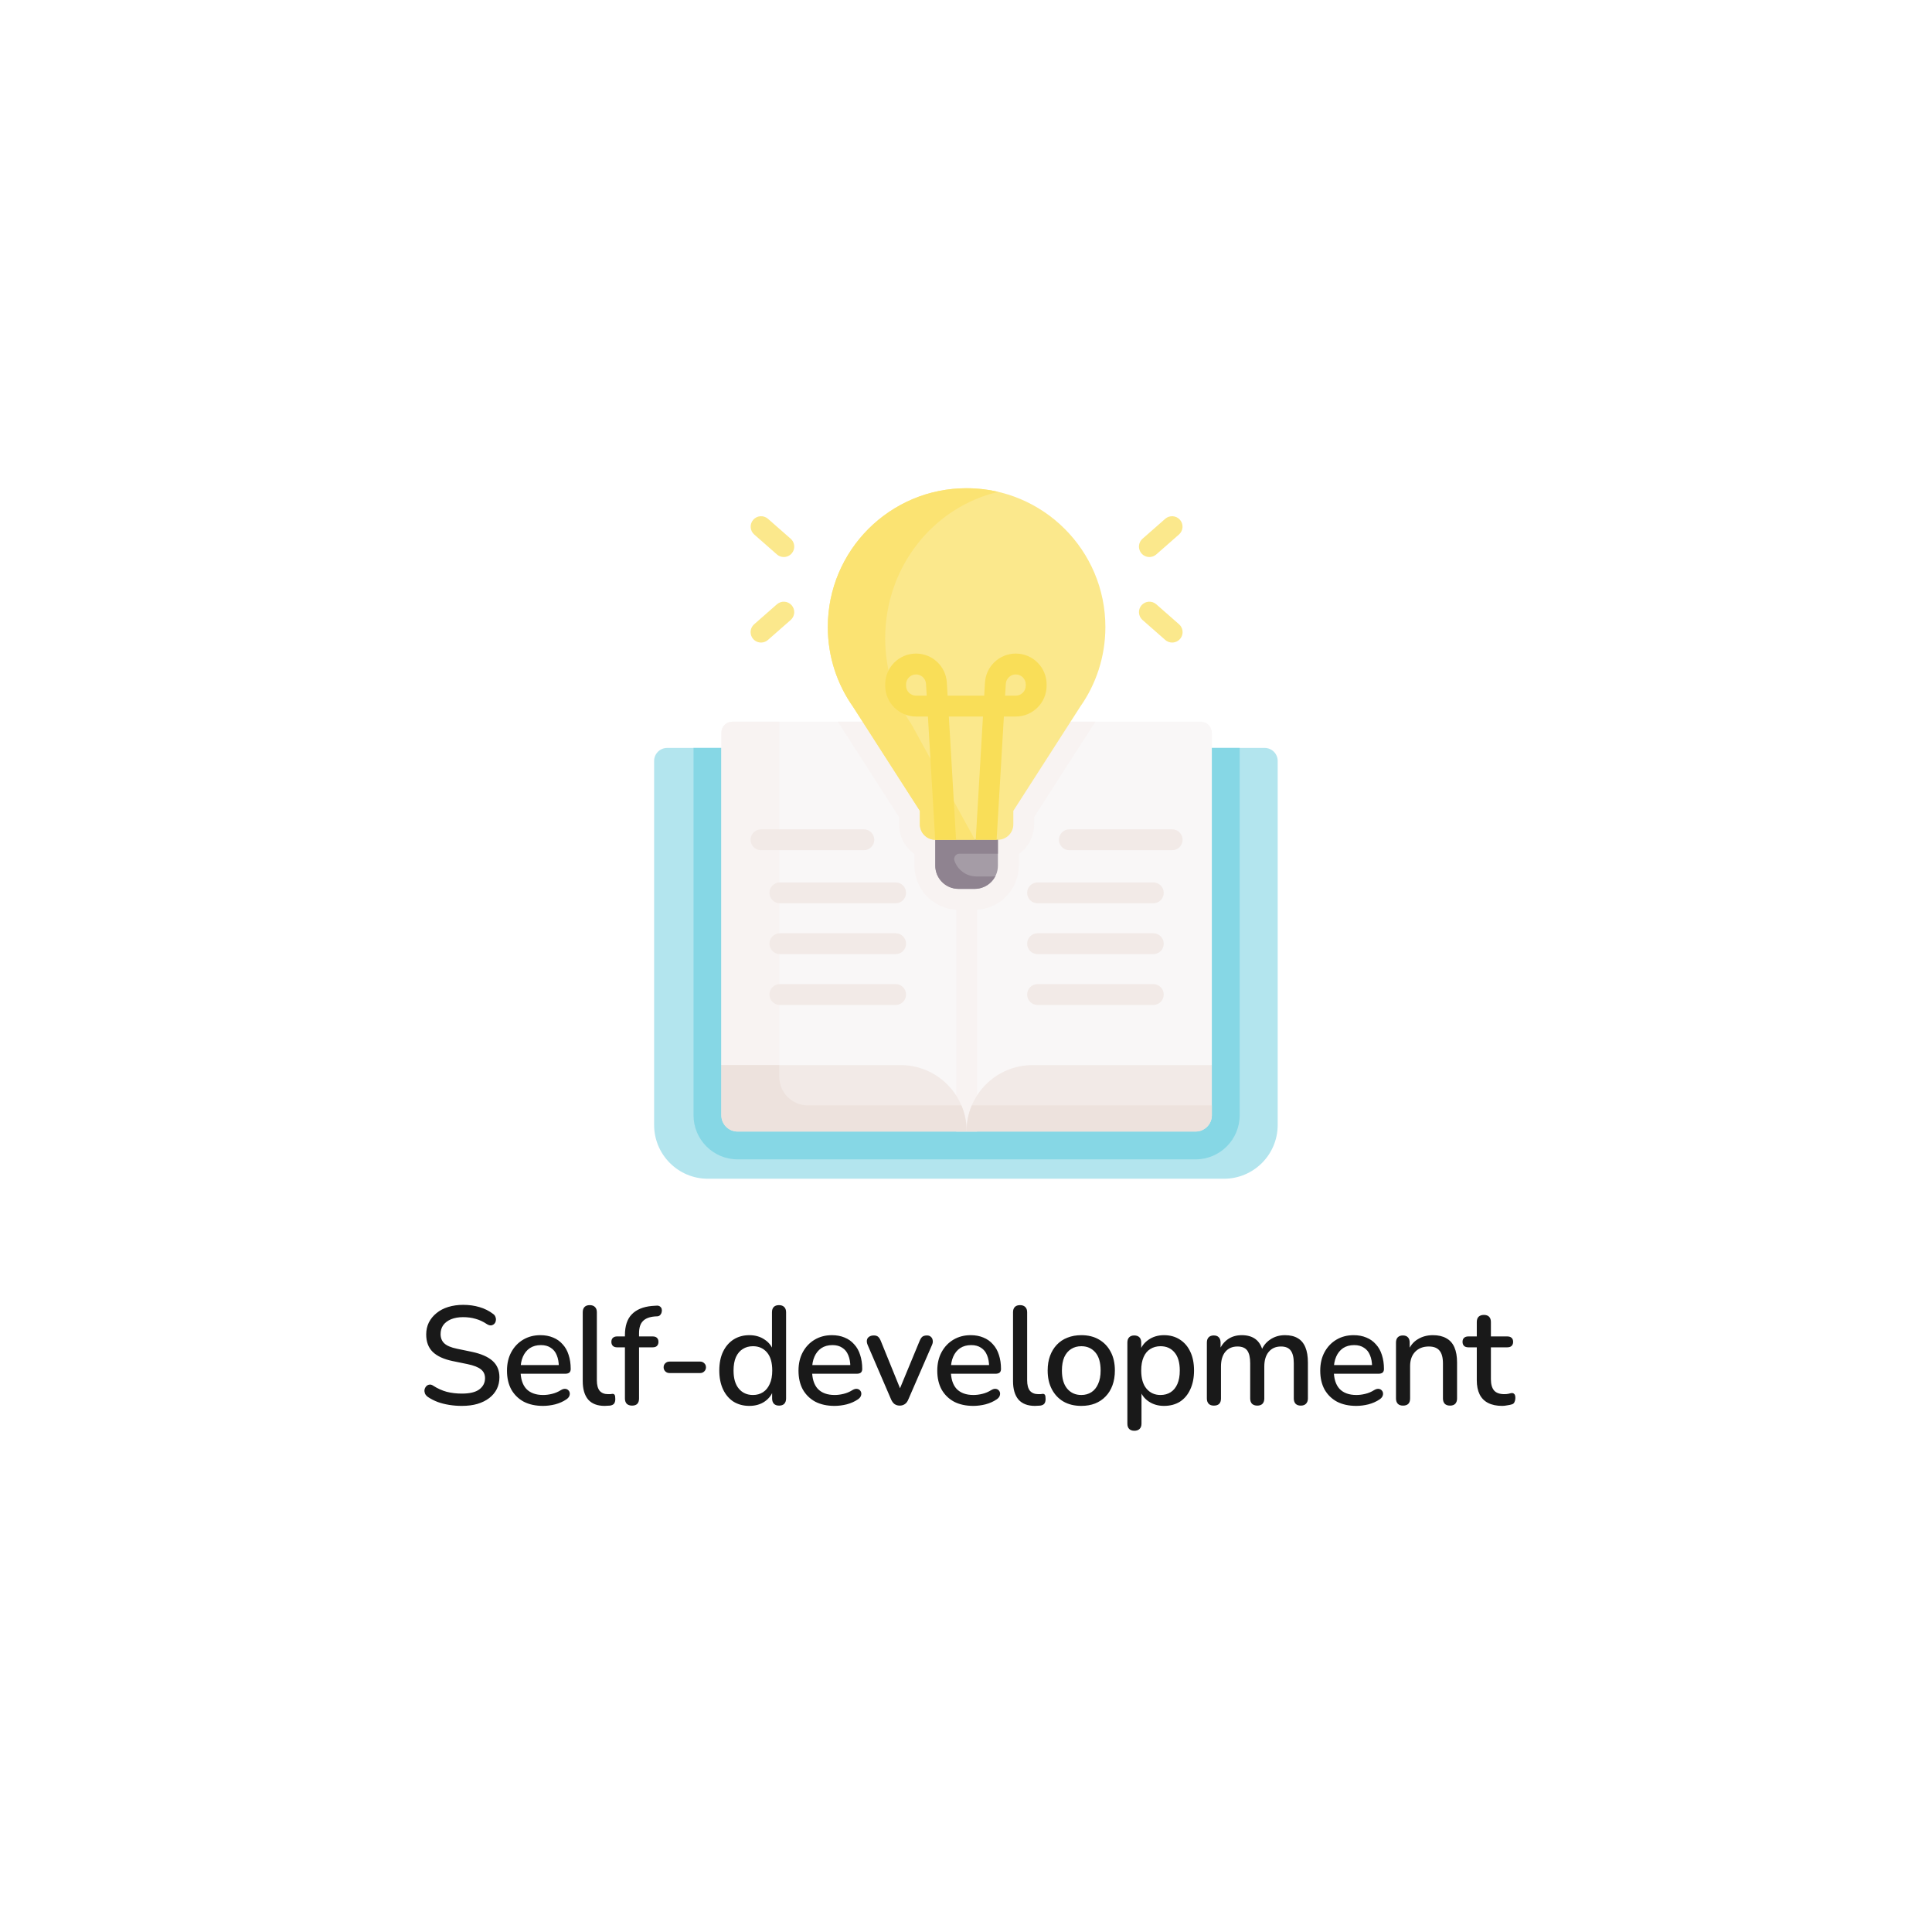 <?xml version="1.0" encoding="UTF-8"?> <svg xmlns="http://www.w3.org/2000/svg" width="744" height="744" viewBox="0 0 744 744" fill="none"><g filter="url(#filter0_d_2518_1254)"><rect x="113.963" y="88.638" width="516" height="516" rx="50.65" fill="white" shape-rendering="crispEdges"></rect><g clip-path="url(#clip0_2518_1254)"><path d="M487.022 262.699C488.349 262.699 489.622 263.226 490.561 264.165C491.499 265.103 492.026 266.376 492.026 267.703V407.904C492.026 419.335 482.76 428.601 471.329 428.601H272.597C261.166 428.601 251.9 419.335 251.9 407.904V267.703C251.9 266.376 252.427 265.103 253.366 264.165C254.304 263.226 255.577 262.699 256.904 262.699H487.022Z" fill="#B3E5EE"></path><path d="M267.072 262.699V404.16C267.072 413.523 274.686 421.139 284.046 421.139H460.416C469.775 421.139 477.39 413.522 477.39 404.16V262.699H267.072Z" fill="#86D7E5"></path><path d="M462.42 252.588H282.042C279.69 252.588 277.788 254.495 277.788 256.848V384.838L335.915 406.07L372.231 410.247L459.27 394.535L466.674 384.838V256.848C466.674 254.495 464.772 252.588 462.42 252.588Z" fill="#F9F7F7"></path><path d="M368.212 252.588H376.25V410.423H368.212V252.588Z" fill="#F8F3F2"></path><path d="M322.631 252.588L346.201 289.282V292.128C346.201 296.842 348.549 301.015 352.136 303.547V308.023C352.136 317.39 359.756 325.01 369.123 325.01H375.34C384.707 325.01 392.327 317.39 392.327 308.023V303.547C395.913 301.015 398.262 296.842 398.262 292.128V289.282L421.832 252.588H322.631ZM300.096 389.354V252.588H282.042C279.69 252.588 277.788 254.495 277.788 256.848V384.838L300.819 393.251C300.343 392.006 300.098 390.686 300.096 389.354Z" fill="#F8F3F2"></path><path d="M372.231 410.247V410.424H284.046C280.59 410.424 277.788 407.621 277.788 404.16V384.838H346.822C360.856 384.838 372.231 396.214 372.231 410.247Z" fill="#F2EAE7"></path><path d="M466.674 384.838V404.16C466.674 407.621 463.872 410.424 460.416 410.424H372.231V410.247C372.231 396.214 383.606 384.838 397.639 384.838H466.674Z" fill="#F2EAE7"></path><path d="M384.289 291.634H360.173V308.023C360.173 312.966 364.18 316.973 369.122 316.973H375.34C380.283 316.973 384.289 312.966 384.289 308.023V291.634Z" fill="#A59CA6"></path><path d="M384.289 291.634H360.173V308.023C360.173 312.966 364.18 316.973 369.122 316.973H375.34C378.803 316.973 381.802 315.001 383.289 312.122C382.944 312.163 382.595 312.189 382.238 312.189H376.021C372.089 312.189 368.753 309.652 367.554 306.126C367.103 304.8 368.086 303.421 369.487 303.421H384.289V291.634H384.289Z" fill="#8F8390"></path><path d="M425.675 216.131C425.675 186.614 401.747 162.687 372.231 162.687C342.715 162.687 318.787 186.614 318.787 216.131C318.787 227.582 322.39 238.19 328.522 246.888L354.238 286.923V292.129C354.238 295.407 356.895 298.064 360.173 298.064H384.289C387.566 298.064 390.224 295.407 390.224 292.129V286.923L415.94 246.888C422.071 238.19 425.675 227.582 425.675 216.131Z" fill="#FBE88C"></path><path d="M351.059 253.707C344.648 244.305 340.881 232.838 340.881 220.459C340.881 192.922 359.512 169.887 384.455 164.094C380.448 163.156 376.346 162.684 372.231 162.687C342.715 162.687 318.787 186.614 318.787 216.131C318.787 227.582 322.39 238.19 328.522 246.888L354.238 286.923V292.129C354.238 295.407 356.895 298.064 360.173 298.064H375.446L351.059 253.707Z" fill="#FBE372"></path><path d="M375.751 298.064H383.79L386.587 250.604H391.165C397.715 250.604 403.045 245.274 403.045 238.724V238.237C403.045 231.686 397.715 226.357 391.165 226.357C384.884 226.357 379.675 231.268 379.305 237.538L379.009 242.566H364.917L364.62 237.538C364.251 231.268 359.041 226.357 352.761 226.357C346.21 226.357 340.881 231.686 340.881 238.237V238.724C340.881 245.274 346.21 250.604 352.761 250.604H357.339L360.135 298.062L360.172 298.064H368.175C368.175 297.985 365.39 250.604 365.39 250.604H378.535C378.536 250.603 375.751 297.985 375.751 298.064ZM387.329 238.01C387.387 237.032 387.817 236.114 388.53 235.442C389.243 234.77 390.185 234.395 391.165 234.394C393.284 234.394 395.007 236.117 395.007 238.236V238.724C395.007 240.842 393.284 242.566 391.165 242.566H387.06L387.329 238.01ZM352.762 242.566C350.642 242.566 348.919 240.842 348.919 238.724V238.236C348.919 236.117 350.642 234.394 352.762 234.394C353.741 234.395 354.684 234.769 355.397 235.442C356.109 236.114 356.539 237.032 356.597 238.01L356.866 242.566H352.762Z" fill="#F9DE58"></path><path d="M442.623 189.183C441.806 189.184 441.008 188.935 440.336 188.47C439.664 188.005 439.15 187.347 438.861 186.582C438.573 185.818 438.525 184.983 438.723 184.19C438.921 183.398 439.356 182.684 439.971 182.145L448.739 174.446C449.541 173.752 450.585 173.403 451.643 173.476C452.702 173.548 453.689 174.036 454.388 174.834C455.088 175.631 455.445 176.673 455.38 177.731C455.314 178.79 454.833 179.781 454.041 180.486L445.273 188.185C444.541 188.829 443.599 189.185 442.623 189.183ZM451.389 222.118C450.413 222.119 449.471 221.764 448.739 221.119L439.971 213.42C438.303 211.956 438.138 209.416 439.602 207.749C441.067 206.082 443.606 205.915 445.273 207.38L454.042 215.08C454.656 215.619 455.091 216.332 455.289 217.125C455.487 217.918 455.439 218.752 455.151 219.517C454.862 220.281 454.348 220.94 453.676 221.405C453.004 221.869 452.206 222.118 451.389 222.118ZM301.838 189.183C300.863 189.185 299.92 188.829 299.188 188.185L290.42 180.486C289.628 179.781 289.147 178.79 289.082 177.731C289.017 176.673 289.373 175.631 290.073 174.834C290.773 174.036 291.76 173.548 292.818 173.476C293.876 173.403 294.921 173.752 295.723 174.446L304.491 182.145C305.105 182.684 305.54 183.398 305.738 184.19C305.936 184.983 305.888 185.818 305.6 186.582C305.312 187.347 304.797 188.005 304.125 188.47C303.453 188.935 302.655 189.184 301.838 189.183ZM293.073 222.118C292.256 222.118 291.458 221.87 290.786 221.405C290.114 220.94 289.599 220.282 289.311 219.517C289.023 218.752 288.974 217.918 289.172 217.125C289.371 216.332 289.806 215.619 290.42 215.08L299.188 207.38C299.584 207.032 300.046 206.765 300.545 206.596C301.045 206.426 301.573 206.356 302.1 206.39C302.626 206.424 303.141 206.562 303.615 206.795C304.088 207.028 304.511 207.352 304.859 207.749C305.207 208.145 305.474 208.607 305.644 209.106C305.814 209.606 305.884 210.134 305.85 210.661C305.815 211.187 305.678 211.702 305.445 212.176C305.212 212.649 304.887 213.072 304.491 213.42L295.723 221.119C294.991 221.764 294.049 222.119 293.073 222.118Z" fill="#FBE88C"></path><path d="M332.657 302.083H293.072C290.852 302.083 289.053 300.284 289.053 298.064C289.053 295.844 290.852 294.045 293.072 294.045H332.657C334.877 294.045 336.676 295.844 336.676 298.064C336.676 300.284 334.877 302.083 332.657 302.083ZM344.9 322.524H300.331C298.112 322.524 296.313 320.725 296.313 318.505C296.313 316.286 298.112 314.487 300.331 314.487H344.9C347.119 314.487 348.919 316.286 348.919 318.505C348.919 320.725 347.119 322.524 344.9 322.524ZM344.9 342.103H300.331C298.112 342.103 296.313 340.305 296.313 338.085C296.313 335.865 298.112 334.066 300.331 334.066H344.9C347.119 334.066 348.919 335.865 348.919 338.085C348.919 340.305 347.119 342.103 344.9 342.103ZM344.9 361.683H300.331C298.112 361.683 296.313 359.884 296.313 357.664C296.313 355.444 298.112 353.645 300.331 353.645H344.9C347.119 353.645 348.919 355.444 348.919 357.664C348.919 359.884 347.119 361.683 344.9 361.683ZM451.39 302.083H411.805C409.586 302.083 407.786 300.284 407.786 298.064C407.786 295.844 409.586 294.045 411.805 294.045H451.39C453.61 294.045 455.409 295.844 455.409 298.064C455.409 300.284 453.61 302.083 451.39 302.083ZM444.131 322.524H399.562C397.343 322.524 395.543 320.725 395.543 318.505C395.543 316.286 397.343 314.487 399.562 314.487H444.131C446.35 314.487 448.149 316.286 448.149 318.505C448.149 320.725 446.351 322.524 444.131 322.524ZM444.131 342.103H399.562C397.343 342.103 395.543 340.305 395.543 338.085C395.543 335.865 397.343 334.066 399.562 334.066H444.131C446.35 334.066 448.149 335.865 448.149 338.085C448.149 340.305 446.351 342.103 444.131 342.103ZM444.131 361.683H399.562C397.343 361.683 395.543 359.884 395.543 357.664C395.543 355.444 397.343 353.645 399.562 353.645H444.131C446.35 353.645 448.149 355.444 448.149 357.664C448.149 359.884 446.351 361.683 444.131 361.683Z" fill="#F2EAE7"></path><path d="M374.232 400.347C372.907 403.479 372.227 406.846 372.231 410.247V410.424H460.416C463.872 410.424 466.674 407.621 466.674 404.16V400.347H374.232V400.347Z" fill="#EDE2DD"></path><path d="M311.088 400.347C305.017 400.347 300.096 395.425 300.096 389.354V384.838H277.788V404.16C277.788 407.621 280.59 410.424 284.046 410.424H372.231V410.247C372.231 406.735 371.518 403.389 370.23 400.347H311.088Z" fill="#EDE2DD"></path></g><path d="M177.849 516.073C176.198 516.073 174.584 515.948 173.005 515.696C171.427 515.445 169.938 515.069 168.539 514.566C167.139 514.028 165.884 513.382 164.772 512.629C164.233 512.234 163.857 511.786 163.641 511.284C163.462 510.781 163.408 510.297 163.48 509.831C163.588 509.328 163.803 508.898 164.126 508.539C164.449 508.18 164.843 507.965 165.31 507.893C165.776 507.786 166.296 507.929 166.87 508.324C168.485 509.364 170.189 510.136 171.983 510.638C173.777 511.104 175.732 511.337 177.849 511.337C180.898 511.337 183.141 510.799 184.576 509.723C186.047 508.611 186.782 507.176 186.782 505.418C186.782 503.983 186.262 502.852 185.222 502.027C184.181 501.166 182.441 500.485 180.001 499.982L174.243 498.798C170.835 498.081 168.288 496.897 166.601 495.246C164.951 493.596 164.126 491.372 164.126 488.573C164.126 486.887 164.467 485.344 165.148 483.945C165.866 482.546 166.852 481.344 168.108 480.339C169.364 479.299 170.871 478.51 172.629 477.972C174.387 477.433 176.306 477.164 178.387 477.164C180.611 477.164 182.692 477.451 184.63 478.025C186.603 478.599 188.361 479.478 189.904 480.662C190.37 480.985 190.675 481.398 190.818 481.9C190.998 482.366 191.034 482.833 190.926 483.299C190.854 483.766 190.657 484.16 190.334 484.483C190.011 484.806 189.599 485.003 189.096 485.075C188.594 485.111 188.038 484.932 187.428 484.537C186.029 483.604 184.594 482.941 183.123 482.546C181.688 482.115 180.091 481.9 178.333 481.9C176.575 481.9 175.032 482.169 173.705 482.707C172.413 483.245 171.409 483.999 170.691 484.968C170.01 485.936 169.669 487.084 169.669 488.412C169.669 489.919 170.153 491.121 171.122 492.017C172.091 492.914 173.705 493.596 175.965 494.062L181.67 495.246C185.258 496 187.93 497.166 189.688 498.744C191.446 500.323 192.325 502.422 192.325 505.041C192.325 506.727 191.984 508.252 191.303 509.615C190.621 510.943 189.652 512.091 188.397 513.06C187.141 514.028 185.616 514.782 183.822 515.32C182.064 515.822 180.073 516.073 177.849 516.073ZM209.12 516.073C206.25 516.073 203.774 515.535 201.693 514.459C199.648 513.347 198.052 511.786 196.903 509.777C195.791 507.732 195.235 505.31 195.235 502.512C195.235 499.785 195.791 497.399 196.903 495.354C198.016 493.309 199.54 491.713 201.478 490.564C203.415 489.416 205.622 488.842 208.097 488.842C209.927 488.842 211.559 489.147 212.994 489.757C214.43 490.331 215.649 491.192 216.654 492.34C217.694 493.453 218.466 494.816 218.968 496.43C219.506 498.045 219.775 499.857 219.775 501.866C219.775 502.476 219.596 502.942 219.237 503.265C218.878 503.552 218.34 503.696 217.623 503.696H199.54V500.359H216.116L215.201 501.112C215.201 499.319 214.932 497.794 214.394 496.538C213.891 495.282 213.12 494.332 212.08 493.686C211.075 493.004 209.819 492.663 208.312 492.663C206.626 492.663 205.191 493.058 204.007 493.847C202.859 494.637 201.98 495.731 201.37 497.13C200.76 498.529 200.455 500.162 200.455 502.027V502.35C200.455 505.507 201.191 507.893 202.662 509.508C204.169 511.086 206.339 511.876 209.174 511.876C210.25 511.876 211.38 511.732 212.564 511.445C213.784 511.158 214.932 510.674 216.008 509.992C216.618 509.633 217.156 509.472 217.623 509.508C218.125 509.544 218.52 509.705 218.807 509.992C219.129 510.279 219.327 510.638 219.399 511.068C219.47 511.499 219.399 511.947 219.183 512.414C218.968 512.844 218.591 513.239 218.053 513.598C216.833 514.423 215.416 515.051 213.802 515.481C212.187 515.876 210.627 516.073 209.12 516.073ZM232.858 516.073C230.06 516.073 227.943 515.266 226.508 513.651C225.109 512.001 224.409 509.633 224.409 506.548V480.017C224.409 479.12 224.643 478.438 225.109 477.972C225.575 477.505 226.239 477.272 227.1 477.272C227.961 477.272 228.625 477.505 229.091 477.972C229.594 478.438 229.845 479.12 229.845 480.017V506.225C229.845 508.019 230.203 509.364 230.921 510.261C231.674 511.122 232.751 511.553 234.15 511.553C234.473 511.553 234.76 511.553 235.011 511.553C235.262 511.517 235.513 511.481 235.764 511.445C236.195 511.409 236.5 511.535 236.679 511.822C236.859 512.073 236.948 512.611 236.948 513.436C236.948 514.19 236.787 514.782 236.464 515.212C236.141 515.607 235.621 515.858 234.903 515.966C234.581 516.001 234.24 516.019 233.881 516.019C233.522 516.055 233.181 516.073 232.858 516.073ZM243.4 515.966C242.539 515.966 241.857 515.732 241.355 515.266C240.888 514.764 240.655 514.082 240.655 513.221V493.524H237.641C236.96 493.524 236.421 493.345 236.027 492.986C235.632 492.592 235.435 492.071 235.435 491.426C235.435 490.744 235.632 490.224 236.027 489.865C236.421 489.506 236.96 489.327 237.641 489.327H242.216L240.655 490.78V488.842C240.655 485.29 241.534 482.618 243.292 480.824C245.05 478.994 247.615 477.918 250.988 477.595L252.656 477.487C253.266 477.415 253.75 477.505 254.109 477.756C254.468 478.007 254.701 478.33 254.809 478.725C254.916 479.12 254.916 479.532 254.809 479.963C254.737 480.357 254.557 480.716 254.27 481.039C253.983 481.362 253.625 481.541 253.194 481.577L252.172 481.631C250.055 481.81 248.512 482.42 247.543 483.461C246.575 484.465 246.09 486.008 246.09 488.089V490.188L245.337 489.327H251.311C252.064 489.327 252.62 489.506 252.979 489.865C253.373 490.224 253.571 490.744 253.571 491.426C253.571 492.071 253.373 492.592 252.979 492.986C252.62 493.345 252.064 493.524 251.311 493.524H246.09V513.221C246.09 515.051 245.193 515.966 243.4 515.966ZM257.816 503.426C257.171 503.426 256.632 503.211 256.202 502.781C255.771 502.35 255.556 501.83 255.556 501.22C255.556 500.574 255.771 500.054 256.202 499.659C256.632 499.229 257.171 499.014 257.816 499.014H269.656C270.266 499.014 270.786 499.229 271.217 499.659C271.647 500.054 271.862 500.574 271.862 501.22C271.862 501.83 271.647 502.35 271.217 502.781C270.786 503.211 270.266 503.426 269.656 503.426H257.816ZM288.565 516.073C286.268 516.073 284.241 515.535 282.483 514.459C280.761 513.347 279.416 511.768 278.447 509.723C277.479 507.642 276.994 505.22 276.994 502.458C276.994 499.623 277.479 497.202 278.447 495.193C279.416 493.183 280.761 491.623 282.483 490.511C284.241 489.398 286.268 488.842 288.565 488.842C290.861 488.842 292.834 489.416 294.484 490.564C296.171 491.677 297.301 493.183 297.875 495.085H297.283V480.017C297.283 479.12 297.516 478.438 297.982 477.972C298.449 477.505 299.113 477.272 299.974 477.272C300.835 477.272 301.498 477.505 301.965 477.972C302.467 478.438 302.718 479.12 302.718 480.017V513.221C302.718 514.082 302.485 514.764 302.019 515.266C301.552 515.732 300.888 515.966 300.027 515.966C299.166 515.966 298.503 515.732 298.036 515.266C297.57 514.764 297.337 514.082 297.337 513.221V508.485L297.929 509.669C297.355 511.606 296.224 513.167 294.538 514.351C292.888 515.499 290.897 516.073 288.565 516.073ZM289.964 511.876C291.435 511.876 292.726 511.517 293.839 510.799C294.951 510.082 295.812 509.023 296.422 507.624C297.068 506.225 297.39 504.503 297.39 502.458C297.39 499.372 296.709 497.04 295.345 495.462C293.982 493.883 292.188 493.094 289.964 493.094C288.457 493.094 287.147 493.453 286.035 494.17C284.923 494.852 284.044 495.892 283.398 497.291C282.788 498.691 282.483 500.413 282.483 502.458C282.483 505.507 283.165 507.839 284.528 509.454C285.892 511.068 287.704 511.876 289.964 511.876ZM321.383 516.073C318.513 516.073 316.037 515.535 313.956 514.459C311.911 513.347 310.315 511.786 309.166 509.777C308.054 507.732 307.498 505.31 307.498 502.512C307.498 499.785 308.054 497.399 309.166 495.354C310.279 493.309 311.803 491.713 313.741 490.564C315.678 489.416 317.885 488.842 320.36 488.842C322.19 488.842 323.822 489.147 325.257 489.757C326.693 490.331 327.912 491.192 328.917 492.34C329.957 493.453 330.729 494.816 331.231 496.43C331.769 498.045 332.038 499.857 332.038 501.866C332.038 502.476 331.859 502.942 331.5 503.265C331.141 503.552 330.603 503.696 329.886 503.696H311.803V500.359H328.379L327.464 501.112C327.464 499.319 327.195 497.794 326.657 496.538C326.154 495.282 325.383 494.332 324.343 493.686C323.338 493.004 322.082 492.663 320.575 492.663C318.889 492.663 317.454 493.058 316.27 493.847C315.122 494.637 314.243 495.731 313.633 497.13C313.023 498.529 312.718 500.162 312.718 502.027V502.35C312.718 505.507 313.454 507.893 314.925 509.508C316.432 511.086 318.602 511.876 321.437 511.876C322.513 511.876 323.643 511.732 324.827 511.445C326.047 511.158 327.195 510.674 328.271 509.992C328.881 509.633 329.419 509.472 329.886 509.508C330.388 509.544 330.783 509.705 331.07 509.992C331.392 510.279 331.59 510.638 331.662 511.068C331.733 511.499 331.662 511.947 331.446 512.414C331.231 512.844 330.854 513.239 330.316 513.598C329.096 514.423 327.679 515.051 326.065 515.481C324.45 515.876 322.89 516.073 321.383 516.073ZM346.476 515.966C345.722 515.966 345.058 515.768 344.484 515.374C343.946 514.979 343.498 514.369 343.139 513.544L334.152 492.663C333.865 492.017 333.757 491.408 333.829 490.834C333.901 490.259 334.17 489.811 334.636 489.488C335.103 489.129 335.73 488.95 336.52 488.95C337.201 488.95 337.74 489.111 338.134 489.434C338.529 489.757 338.888 490.313 339.21 491.103L347.337 511.122H345.83L354.118 491.103C354.44 490.313 354.799 489.757 355.194 489.434C355.624 489.111 356.216 488.95 356.97 488.95C357.616 488.95 358.118 489.129 358.477 489.488C358.871 489.811 359.104 490.259 359.176 490.834C359.284 491.372 359.194 491.964 358.907 492.609L349.812 513.544C349.489 514.369 349.041 514.979 348.467 515.374C347.893 515.768 347.229 515.966 346.476 515.966ZM374.823 516.073C371.953 516.073 369.477 515.535 367.396 514.459C365.351 513.347 363.755 511.786 362.607 509.777C361.494 507.732 360.938 505.31 360.938 502.512C360.938 499.785 361.494 497.399 362.607 495.354C363.719 493.309 365.244 491.713 367.181 490.564C369.118 489.416 371.325 488.842 373.8 488.842C375.63 488.842 377.262 489.147 378.698 489.757C380.133 490.331 381.352 491.192 382.357 492.34C383.397 493.453 384.169 494.816 384.671 496.43C385.209 498.045 385.478 499.857 385.478 501.866C385.478 502.476 385.299 502.942 384.94 503.265C384.581 503.552 384.043 503.696 383.326 503.696H365.244V500.359H381.819L380.904 501.112C380.904 499.319 380.635 497.794 380.097 496.538C379.594 495.282 378.823 494.332 377.783 493.686C376.778 493.004 375.522 492.663 374.016 492.663C372.329 492.663 370.894 493.058 369.71 493.847C368.562 494.637 367.683 495.731 367.073 497.13C366.463 498.529 366.158 500.162 366.158 502.027V502.35C366.158 505.507 366.894 507.893 368.365 509.508C369.872 511.086 372.042 511.876 374.877 511.876C375.953 511.876 377.083 511.732 378.267 511.445C379.487 511.158 380.635 510.674 381.711 509.992C382.321 509.633 382.859 509.472 383.326 509.508C383.828 509.544 384.223 509.705 384.51 509.992C384.833 510.279 385.03 510.638 385.102 511.068C385.173 511.499 385.102 511.947 384.886 512.414C384.671 512.844 384.294 513.239 383.756 513.598C382.536 514.423 381.119 515.051 379.505 515.481C377.89 515.876 376.33 516.073 374.823 516.073ZM398.561 516.073C395.763 516.073 393.646 515.266 392.211 513.651C390.812 512.001 390.112 509.633 390.112 506.548V480.017C390.112 479.12 390.346 478.438 390.812 477.972C391.278 477.505 391.942 477.272 392.803 477.272C393.664 477.272 394.328 477.505 394.794 477.972C395.297 478.438 395.548 479.12 395.548 480.017V506.225C395.548 508.019 395.907 509.364 396.624 510.261C397.378 511.122 398.454 511.553 399.853 511.553C400.176 511.553 400.463 511.553 400.714 511.553C400.965 511.517 401.216 511.481 401.468 511.445C401.898 511.409 402.203 511.535 402.382 511.822C402.562 512.073 402.652 512.611 402.652 513.436C402.652 514.19 402.49 514.782 402.167 515.212C401.844 515.607 401.324 515.858 400.607 515.966C400.284 516.001 399.943 516.019 399.584 516.019C399.225 516.055 398.884 516.073 398.561 516.073ZM416.417 516.073C413.762 516.073 411.466 515.517 409.528 514.405C407.627 513.293 406.138 511.714 405.061 509.669C403.985 507.624 403.447 505.22 403.447 502.458C403.447 500.341 403.752 498.457 404.362 496.807C404.972 495.157 405.833 493.74 406.945 492.556C408.093 491.336 409.456 490.421 411.035 489.811C412.65 489.165 414.443 488.842 416.417 488.842C419.036 488.842 421.296 489.398 423.197 490.511C425.135 491.623 426.642 493.201 427.718 495.246C428.794 497.256 429.332 499.659 429.332 502.458C429.332 504.539 429.027 506.422 428.418 508.108C427.808 509.795 426.929 511.23 425.781 512.414C424.668 513.598 423.305 514.513 421.691 515.158C420.112 515.768 418.354 516.073 416.417 516.073ZM416.417 511.876C417.888 511.876 419.179 511.517 420.291 510.799C421.404 510.082 422.265 509.023 422.875 507.624C423.52 506.225 423.843 504.503 423.843 502.458C423.843 499.372 423.162 497.04 421.798 495.462C420.435 493.883 418.641 493.094 416.417 493.094C414.91 493.094 413.6 493.453 412.488 494.17C411.376 494.852 410.497 495.892 409.851 497.291C409.241 498.691 408.936 500.413 408.936 502.458C408.936 505.507 409.618 507.839 410.981 509.454C412.345 511.068 414.156 511.876 416.417 511.876ZM436.836 525.652C435.975 525.652 435.311 525.419 434.845 524.953C434.378 524.486 434.145 523.805 434.145 522.908V491.695C434.145 490.798 434.378 490.116 434.845 489.65C435.311 489.183 435.957 488.95 436.782 488.95C437.643 488.95 438.307 489.183 438.773 489.65C439.24 490.116 439.473 490.798 439.473 491.695V496.377L438.881 495.246C439.455 493.309 440.585 491.766 442.271 490.618C443.958 489.434 445.949 488.842 448.245 488.842C450.577 488.842 452.604 489.398 454.326 490.511C456.084 491.623 457.43 493.183 458.362 495.193C459.331 497.202 459.815 499.623 459.815 502.458C459.815 505.22 459.331 507.642 458.362 509.723C457.43 511.768 456.102 513.347 454.38 514.459C452.658 515.535 450.613 516.073 448.245 516.073C445.985 516.073 444.011 515.499 442.325 514.351C440.639 513.203 439.509 511.678 438.935 509.777H439.581V522.908C439.581 523.805 439.329 524.486 438.827 524.953C438.361 525.419 437.697 525.652 436.836 525.652ZM446.9 511.876C448.406 511.876 449.716 511.517 450.828 510.799C451.94 510.082 452.801 509.023 453.411 507.624C454.021 506.225 454.326 504.503 454.326 502.458C454.326 499.372 453.644 497.04 452.281 495.462C450.954 493.883 449.16 493.094 446.9 493.094C445.429 493.094 444.119 493.453 442.971 494.17C441.859 494.852 440.998 495.892 440.388 497.291C439.778 498.691 439.473 500.413 439.473 502.458C439.473 505.507 440.155 507.839 441.518 509.454C442.881 511.068 444.675 511.876 446.9 511.876ZM467.448 515.966C466.587 515.966 465.923 515.732 465.456 515.266C464.99 514.764 464.757 514.082 464.757 513.221V491.695C464.757 490.798 464.99 490.116 465.456 489.65C465.923 489.183 466.569 488.95 467.394 488.95C468.255 488.95 468.901 489.183 469.331 489.65C469.798 490.116 470.031 490.798 470.031 491.695V496.107L469.439 494.924C470.156 493.022 471.269 491.533 472.775 490.457C474.282 489.38 476.094 488.842 478.211 488.842C480.399 488.842 482.175 489.363 483.539 490.403C484.902 491.443 485.835 493.04 486.337 495.193H485.584C486.265 493.219 487.431 491.677 489.082 490.564C490.732 489.416 492.651 488.842 494.84 488.842C496.849 488.842 498.499 489.237 499.791 490.026C501.083 490.78 502.051 491.946 502.697 493.524C503.343 495.067 503.666 497.022 503.666 499.39V513.221C503.666 514.082 503.415 514.764 502.912 515.266C502.446 515.732 501.782 515.966 500.921 515.966C500.06 515.966 499.396 515.732 498.93 515.266C498.464 514.764 498.23 514.082 498.23 513.221V499.659C498.23 497.435 497.836 495.803 497.046 494.762C496.293 493.722 495.037 493.201 493.279 493.201C491.306 493.201 489.745 493.883 488.597 495.246C487.449 496.61 486.875 498.493 486.875 500.897V513.221C486.875 514.082 486.642 514.764 486.176 515.266C485.709 515.732 485.045 515.966 484.184 515.966C483.323 515.966 482.642 515.732 482.139 515.266C481.673 514.764 481.44 514.082 481.44 513.221V499.659C481.44 497.435 481.063 495.803 480.31 494.762C479.556 493.722 478.3 493.201 476.543 493.201C474.569 493.201 473.009 493.883 471.861 495.246C470.748 496.61 470.192 498.493 470.192 500.897V513.221C470.192 515.051 469.277 515.966 467.448 515.966ZM522.297 516.073C519.427 516.073 516.952 515.535 514.871 514.459C512.826 513.347 511.229 511.786 510.081 509.777C508.969 507.732 508.413 505.31 508.413 502.512C508.413 499.785 508.969 497.399 510.081 495.354C511.193 493.309 512.718 491.713 514.656 490.564C516.593 489.416 518.799 488.842 521.275 488.842C523.105 488.842 524.737 489.147 526.172 489.757C527.607 490.331 528.827 491.192 529.832 492.34C530.872 493.453 531.643 494.816 532.146 496.43C532.684 498.045 532.953 499.857 532.953 501.866C532.953 502.476 532.774 502.942 532.415 503.265C532.056 503.552 531.518 503.696 530.8 503.696H512.718V500.359H529.293L528.379 501.112C528.379 499.319 528.11 497.794 527.571 496.538C527.069 495.282 526.298 494.332 525.257 493.686C524.253 493.004 522.997 492.663 521.49 492.663C519.804 492.663 518.369 493.058 517.185 493.847C516.037 494.637 515.158 495.731 514.548 497.13C513.938 498.529 513.633 500.162 513.633 502.027V502.35C513.633 505.507 514.369 507.893 515.839 509.508C517.346 511.086 519.517 511.876 522.351 511.876C523.428 511.876 524.558 511.732 525.742 511.445C526.961 511.158 528.11 510.674 529.186 509.992C529.796 509.633 530.334 509.472 530.8 509.508C531.303 509.544 531.697 509.705 531.984 509.992C532.307 510.279 532.504 510.638 532.576 511.068C532.648 511.499 532.576 511.947 532.361 512.414C532.146 512.844 531.769 513.239 531.231 513.598C530.011 514.423 528.594 515.051 526.979 515.481C525.365 515.876 523.804 516.073 522.297 516.073ZM540.278 515.966C539.417 515.966 538.753 515.732 538.287 515.266C537.82 514.764 537.587 514.082 537.587 513.221V491.695C537.587 490.798 537.82 490.116 538.287 489.65C538.753 489.183 539.399 488.95 540.224 488.95C541.085 488.95 541.731 489.183 542.161 489.65C542.628 490.116 542.861 490.798 542.861 491.695V495.892L542.269 494.924C543.058 492.914 544.296 491.408 545.982 490.403C547.669 489.363 549.606 488.842 551.794 488.842C553.875 488.842 555.597 489.237 556.961 490.026C558.36 490.78 559.4 491.946 560.082 493.524C560.764 495.067 561.105 497.022 561.105 499.39V513.221C561.105 514.082 560.871 514.764 560.405 515.266C559.939 515.732 559.275 515.966 558.414 515.966C557.517 515.966 556.835 515.732 556.369 515.266C555.902 514.764 555.669 514.082 555.669 513.221V499.713C555.669 497.453 555.221 495.803 554.324 494.762C553.463 493.722 552.099 493.201 550.234 493.201C548.045 493.201 546.287 493.883 544.96 495.246C543.668 496.61 543.022 498.44 543.022 500.736V513.221C543.022 515.051 542.108 515.966 540.278 515.966ZM578.496 516.073C576.344 516.073 574.532 515.696 573.061 514.943C571.59 514.19 570.496 513.077 569.778 511.606C569.061 510.136 568.702 508.342 568.702 506.225V493.524H565.473C564.755 493.524 564.199 493.345 563.805 492.986C563.41 492.592 563.213 492.071 563.213 491.426C563.213 490.744 563.41 490.224 563.805 489.865C564.199 489.506 564.755 489.327 565.473 489.327H568.702V483.784C568.702 482.887 568.935 482.205 569.401 481.739C569.904 481.272 570.585 481.039 571.446 481.039C572.308 481.039 572.971 481.272 573.438 481.739C573.904 482.205 574.137 482.887 574.137 483.784V489.327H580.434C581.151 489.327 581.707 489.506 582.102 489.865C582.497 490.224 582.694 490.744 582.694 491.426C582.694 492.071 582.497 492.592 582.102 492.986C581.707 493.345 581.151 493.524 580.434 493.524H574.137V505.794C574.137 507.696 574.532 509.131 575.321 510.1C576.146 511.068 577.474 511.553 579.304 511.553C579.949 511.553 580.505 511.499 580.972 511.391C581.474 511.248 581.887 511.158 582.21 511.122C582.604 511.122 582.927 511.266 583.178 511.553C583.429 511.804 583.555 512.306 583.555 513.06C583.555 513.598 583.447 514.1 583.232 514.566C583.053 515.033 582.712 515.338 582.21 515.481C581.779 515.625 581.187 515.75 580.434 515.858C579.716 516.001 579.07 516.073 578.496 516.073Z" fill="black" fill-opacity="0.9"></path></g><defs><filter id="filter0_d_2518_1254" x="-4.57764e-05" y="0" width="743.926" height="743.926" filterUnits="userSpaceOnUse" color-interpolation-filters="sRGB"><feFlood flood-opacity="0" result="BackgroundImageFix"></feFlood><feColorMatrix in="SourceAlpha" type="matrix" values="0 0 0 0 0 0 0 0 0 0 0 0 0 0 0 0 0 0 127 0" result="hardAlpha"></feColorMatrix><feOffset dy="25.325"></feOffset><feGaussianBlur stdDeviation="56.982"></feGaussianBlur><feComposite in2="hardAlpha" operator="out"></feComposite><feColorMatrix type="matrix" values="0 0 0 0 0 0 0 0 0 0 0 0 0 0 0 0 0 0 0.08 0"></feColorMatrix><feBlend mode="normal" in2="BackgroundImageFix" result="effect1_dropShadow_2518_1254"></feBlend><feBlend mode="normal" in="SourceGraphic" in2="effect1_dropShadow_2518_1254" result="shape"></feBlend></filter><clipPath id="clip0_2518_1254"><rect width="265.914" height="265.914" fill="white" transform="translate(239.006 162.687)"></rect></clipPath></defs></svg> 